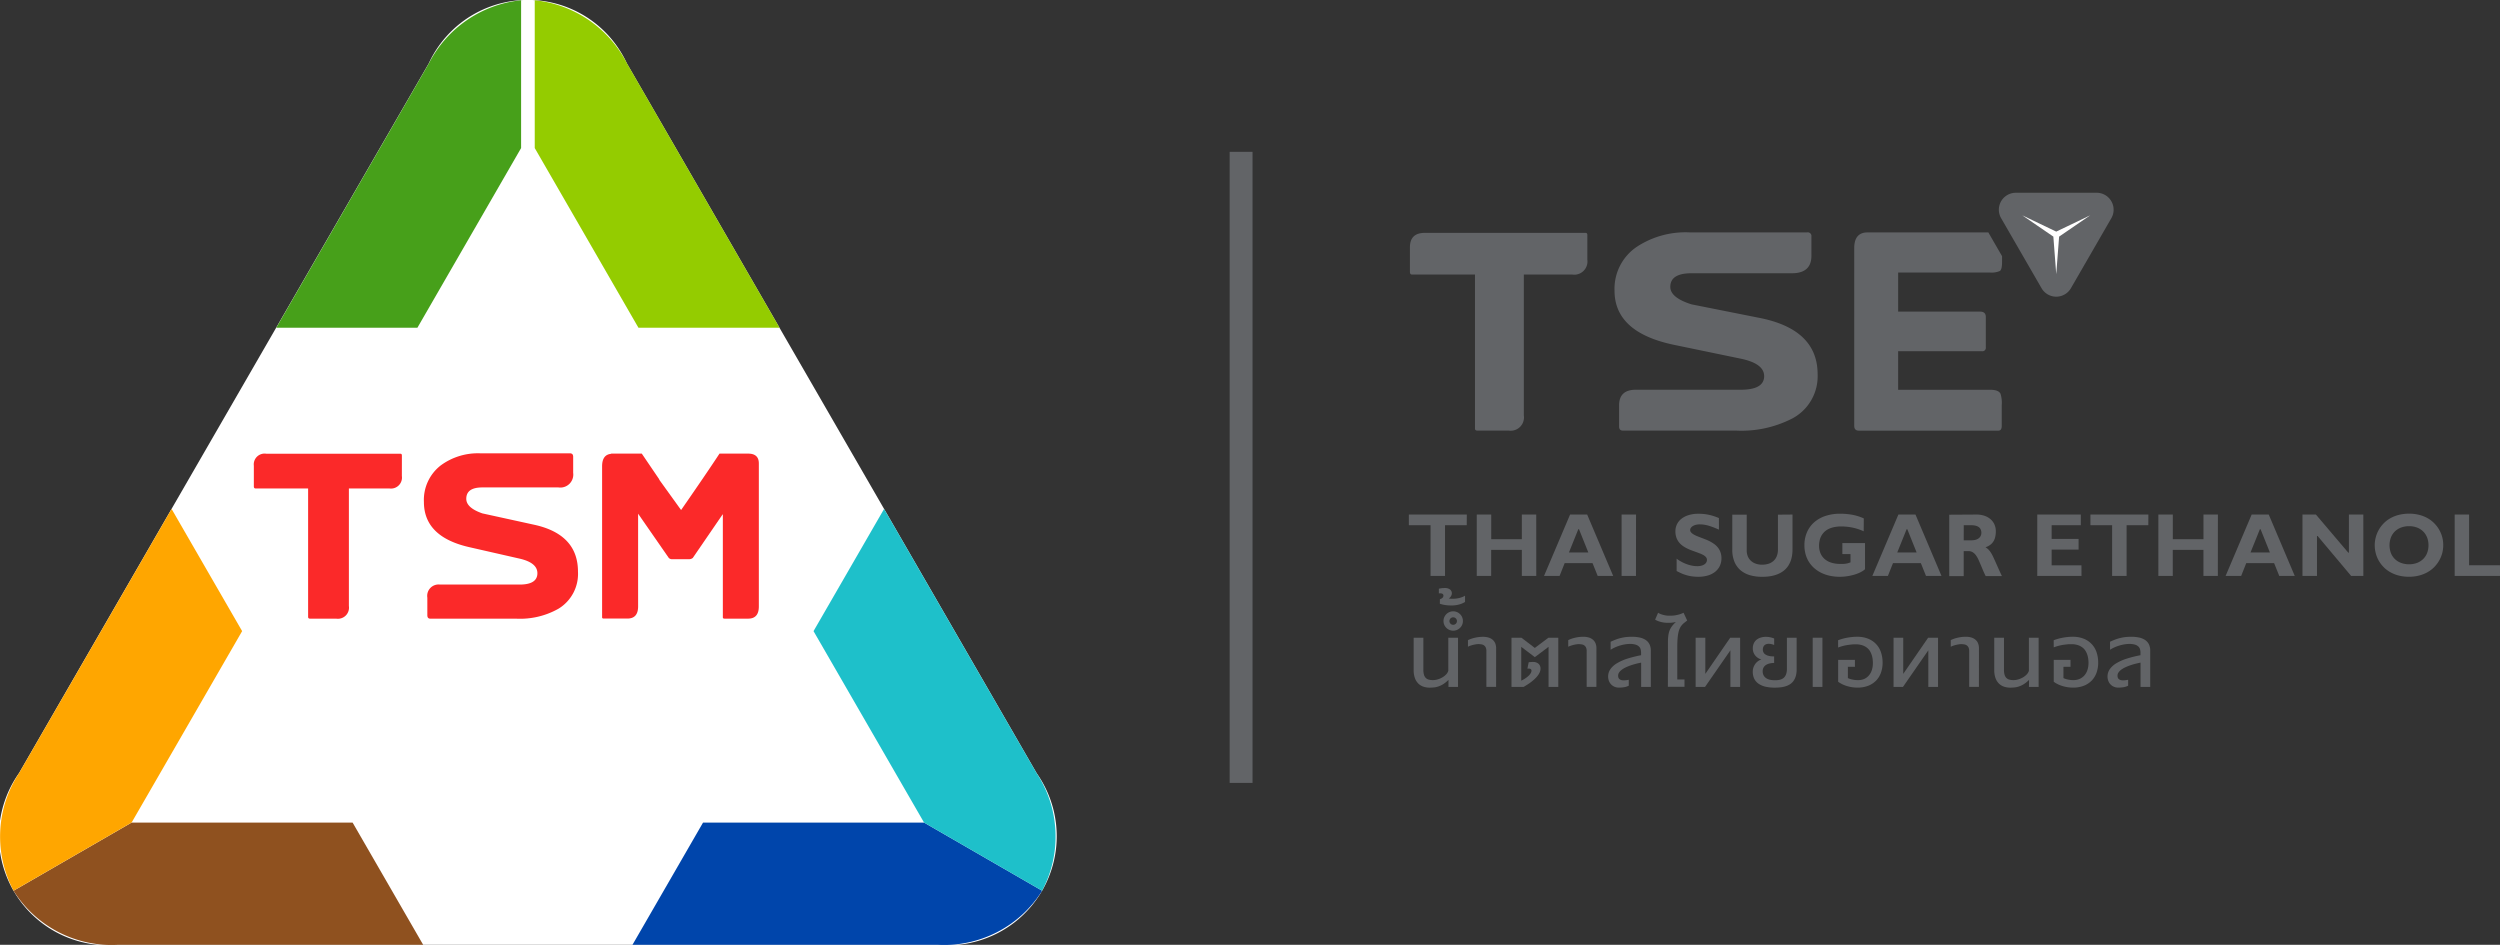 <svg xmlns="http://www.w3.org/2000/svg" width="163.921" height="61.948" viewBox="0 0 163.921 61.948"><rect x="0" y="0" width="163.921" height="61.948" fill="#333333" stroke="none"/><g id="Group_1731" data-name="Group 1731" transform="translate(-176.482 -207.869)"><g id="Group_1719" data-name="Group 1719" transform="translate(268.858 241.552)"><g id="Group_1718" data-name="Group 1718" transform="translate(0)"><path id="Path_7104" data-name="Path 7104" d="M408.535,291.933h-1.424v3.327h-.949v-3.327h-1.423v-.7h3.8Z" transform="translate(-404.739 -291.179)" fill="#626467"></path><path id="Path_7105" data-name="Path 7105" d="M419.647,295.26H418.7v-1.708h-2.011v1.708h-.944v-4.026h.948l0,1.617H418.7v-1.617h.945Z" transform="translate(-411.292 -291.179)" fill="#626467"></path><path id="Path_7106" data-name="Path 7106" d="M431.173,295.26h-1.016l-.338-.841h-1.827l-.334.841h-1.02l1.709-4.026h1.12Zm-2.243-3.066h-.043l-.615,1.526h1.27Z" transform="translate(-417.775 -291.179)" fill="#626467"></path><path id="Path_7107" data-name="Path 7107" d="M440.143,295.26H439.2v-4.026h.947Z" transform="translate(-425.251 -291.179)" fill="#626467"></path><path id="Path_7108" data-name="Path 7108" d="M450.781,292.143q-.21-.094-.382-.159c-.115-.044-.223-.079-.323-.108a2.065,2.065,0,0,0-.283-.06,1.9,1.9,0,0,0-.265-.019,1.032,1.032,0,0,0-.257.029.732.732,0,0,0-.2.08.41.41,0,0,0-.13.119.239.239,0,0,0-.047.141.234.234,0,0,0,.06.156.677.677,0,0,0,.162.132,1.714,1.714,0,0,0,.235.115c.089.036.181.072.278.109s.2.075.3.116a2.673,2.673,0,0,1,.3.14,2.11,2.11,0,0,1,.276.178,1.2,1.2,0,0,1,.228.23,1.064,1.064,0,0,1,.155.3,1.119,1.119,0,0,1,.058.371,1.166,1.166,0,0,1-.112.518,1.09,1.09,0,0,1-.31.382,1.4,1.4,0,0,1-.477.238,2.121,2.121,0,0,1-.607.082,2.982,2.982,0,0,1-.46-.032,2.464,2.464,0,0,1-.366-.084A2.577,2.577,0,0,1,448.3,295c-.1-.046-.194-.094-.293-.144v-.809a2.275,2.275,0,0,0,.311.2,2.547,2.547,0,0,0,.342.156,2.264,2.264,0,0,0,.354.1,1.818,1.818,0,0,0,.348.035,1.031,1.031,0,0,0,.266-.032.646.646,0,0,0,.2-.086.382.382,0,0,0,.124-.131.326.326,0,0,0,.043-.164.269.269,0,0,0-.06-.173.6.6,0,0,0-.163-.136,1.633,1.633,0,0,0-.241-.113c-.092-.035-.188-.071-.29-.108s-.2-.072-.3-.111a2.959,2.959,0,0,1-.3-.135,1.869,1.869,0,0,1-.276-.175,1.154,1.154,0,0,1-.227-.231,1.083,1.083,0,0,1-.154-.3,1.217,1.217,0,0,1-.057-.386,1.029,1.029,0,0,1,.41-.839,1.46,1.46,0,0,1,.477-.234,2.171,2.171,0,0,1,.625-.083q.166,0,.326.015a3.023,3.023,0,0,1,.323.047,3.429,3.429,0,0,1,.333.087c.114.036.233.08.358.134Z" transform="translate(-430.449 -291.098)" fill="#626467"></path><path id="Path_7109" data-name="Path 7109" d="M461.1,291.234v2.284a2.311,2.311,0,0,1-.07.6,1.627,1.627,0,0,1-.2.462,1.351,1.351,0,0,1-.308.339,1.669,1.669,0,0,1-.4.228,2.157,2.157,0,0,1-.472.129,3.333,3.333,0,0,1-.523.04,2.85,2.85,0,0,1-.8-.1,1.7,1.7,0,0,1-.624-.322,1.47,1.47,0,0,1-.406-.556,2.033,2.033,0,0,1-.145-.805v-2.291h.947v2.352a.965.965,0,0,0,.075.389.828.828,0,0,0,.209.293.917.917,0,0,0,.319.182,1.249,1.249,0,0,0,.408.064,1.4,1.4,0,0,0,.391-.054.916.916,0,0,0,.331-.174.839.839,0,0,0,.228-.31,1.116,1.116,0,0,0,.085-.46v-2.282Z" transform="translate(-435.945 -291.179)" fill="#626467"></path><path id="Path_7110" data-name="Path 7110" d="M472.7,292.252a3.026,3.026,0,0,0-.376-.148,3.38,3.38,0,0,0-.378-.1c-.125-.024-.248-.043-.367-.054s-.235-.017-.344-.017a2.234,2.234,0,0,0-.494.049,1.491,1.491,0,0,0-.378.136,1.051,1.051,0,0,0-.275.207,1.107,1.107,0,0,0-.183.261,1.18,1.18,0,0,0-.1.3,1.615,1.615,0,0,0-.031.319,1.244,1.244,0,0,0,.1.5,1.022,1.022,0,0,0,.276.373,1.231,1.231,0,0,0,.434.232,1.915,1.915,0,0,0,.573.08c.063,0,.122,0,.178,0s.11-.006.164-.012a1.38,1.38,0,0,0,.159-.03,1.3,1.3,0,0,0,.163-.056h.014v-.55h-.533v-.719h1.485v1.714a1.051,1.051,0,0,1-.179.134,1.772,1.772,0,0,1-.237.121,2.6,2.6,0,0,1-.28.1c-.1.029-.2.055-.309.076s-.214.038-.323.049-.217.017-.325.017a3.041,3.041,0,0,1-.654-.067,2.484,2.484,0,0,1-.565-.195,2.089,2.089,0,0,1-.463-.31,1.864,1.864,0,0,1-.347-.411,1.893,1.893,0,0,1-.216-.5,2.154,2.154,0,0,1-.075-.578,2.125,2.125,0,0,1,.167-.858,1.855,1.855,0,0,1,.473-.654,2.121,2.121,0,0,1,.739-.416,3.017,3.017,0,0,1,.966-.146q.225,0,.438.021a3.987,3.987,0,0,1,.412.059,3.357,3.357,0,0,1,.374.1,2.564,2.564,0,0,1,.324.129Z" transform="translate(-442.877 -291.098)" fill="#626467"></path><path id="Path_7111" data-name="Path 7111" d="M484.366,295.26H483.35l-.338-.841h-1.827l-.334.841h-1.02l1.709-4.026h1.12Zm-2.243-3.066h-.043l-.615,1.526h1.27Z" transform="translate(-449.441 -291.179)" fill="#626467"></path><path id="Path_7112" data-name="Path 7112" d="M494.073,291.234a1.6,1.6,0,0,1,.541.085,1.174,1.174,0,0,1,.4.232.976.976,0,0,1,.248.348,1.087,1.087,0,0,1,.085.429,1.719,1.719,0,0,1-.034.348.963.963,0,0,1-.112.3.859.859,0,0,1-.208.236,1.064,1.064,0,0,1-.323.166h0a.974.974,0,0,1,.206.164,1.344,1.344,0,0,1,.167.221,3.128,3.128,0,0,1,.156.3q.078.168.174.385l.166.372q.092.206.207.447H494.68q-.088-.176-.158-.342c-.047-.111-.092-.218-.135-.32q-.088-.21-.168-.388a1.74,1.74,0,0,0-.174-.309.791.791,0,0,0-.209-.2.5.5,0,0,0-.272-.074h-.324v1.637h-.947v-4.026Zm-.832,1.689h.51a1.024,1.024,0,0,0,.251-.029.616.616,0,0,0,.206-.091.458.458,0,0,0,.139-.155.45.45,0,0,0,.052-.223.52.52,0,0,0-.038-.2.386.386,0,0,0-.119-.157.567.567,0,0,0-.208-.1,1.159,1.159,0,0,0-.3-.034l-.467,0h-.023Z" transform="translate(-456.86 -291.179)" fill="#626467"></path><path id="Path_7113" data-name="Path 7113" d="M509.444,295.26h-2.9v-4.026H509.4v.7h-1.913v.9h1.766v.7h-1.766v1.028h1.955Z" transform="translate(-465.34 -291.179)" fill="#626467"></path><path id="Path_7114" data-name="Path 7114" d="M518.962,291.933h-1.424v3.327h-.949v-3.327h-1.423v-.7h3.8Z" transform="translate(-470.476 -291.179)" fill="#626467"></path><path id="Path_7115" data-name="Path 7115" d="M530.073,295.26h-.945v-1.708h-2.011v1.708h-.944v-4.026h.947l0,1.617h2.011v-1.617h.945Z" transform="translate(-477.028 -291.179)" fill="#626467"></path><path id="Path_7116" data-name="Path 7116" d="M541.6,295.26h-1.016l-.338-.841h-1.827l-.334.841h-1.02l1.709-4.026h1.12Zm-2.243-3.066h-.043l-.615,1.526h1.27Z" transform="translate(-483.512 -291.179)" fill="#626467"></path><path id="Path_7117" data-name="Path 7117" d="M553.515,295.26h-.8l-2.2-2.62h-.041v2.62h-.95v-4.026h.881l2.122,2.5h.041v-2.5h.946Z" transform="translate(-490.93 -291.179)" fill="#626467"></path><path id="Path_7118" data-name="Path 7118" d="M565.725,293.165a2.058,2.058,0,0,1-.066.519,2.013,2.013,0,0,1-.2.484,2.065,2.065,0,0,1-.32.425,1.959,1.959,0,0,1-.44.337,2.28,2.28,0,0,1-.555.222,2.614,2.614,0,0,1-.663.08,2.681,2.681,0,0,1-.674-.08,2.224,2.224,0,0,1-.558-.223,1.976,1.976,0,0,1-.44-.338,2,2,0,0,1-.511-.91,2.105,2.105,0,0,1-.065-.517,2.021,2.021,0,0,1,.063-.5,2.043,2.043,0,0,1,.5-.909,1.934,1.934,0,0,1,.437-.346,2.286,2.286,0,0,1,.563-.23,2.839,2.839,0,0,1,1.376,0,2.279,2.279,0,0,1,.561.232,1.939,1.939,0,0,1,.435.347,2.045,2.045,0,0,1,.5.907A2.088,2.088,0,0,1,565.725,293.165Zm-.967,0a1.365,1.365,0,0,0-.093-.514,1.128,1.128,0,0,0-.261-.394,1.162,1.162,0,0,0-.4-.252,1.443,1.443,0,0,0-.518-.089,1.466,1.466,0,0,0-.522.089,1.165,1.165,0,0,0-.406.252,1.126,1.126,0,0,0-.262.394,1.471,1.471,0,0,0,0,1.03,1.116,1.116,0,0,0,.262.393,1.177,1.177,0,0,0,.406.251,1.475,1.475,0,0,0,.522.089,1.453,1.453,0,0,0,.518-.089,1.173,1.173,0,0,0,.4-.251,1.118,1.118,0,0,0,.261-.393A1.366,1.366,0,0,0,564.758,293.165Z" transform="translate(-497.902 -291.098)" fill="#626467"></path><path id="Path_7119" data-name="Path 7119" d="M577.153,295.26h-2.972v-4.026h.945v3.327h2.026Z" transform="translate(-505.608 -291.179)" fill="#626467"></path><path id="Path_7120" data-name="Path 7120" d="M407.8,313.952a1.793,1.793,0,0,1-.345.281,1.524,1.524,0,0,1-.321.153,1.3,1.3,0,0,1-.3.064c-.094.009-.182.013-.266.013a1.265,1.265,0,0,1-.422-.068.868.868,0,0,1-.333-.21.975.975,0,0,1-.218-.36,1.538,1.538,0,0,1-.078-.516v-2.118h.637v2.1a1.114,1.114,0,0,0,.042.334.483.483,0,0,0,.122.207.432.432,0,0,0,.2.107,1.041,1.041,0,0,0,.264.03,1.149,1.149,0,0,0,.3-.044,1.346,1.346,0,0,0,.3-.125,1.126,1.126,0,0,0,.254-.193.614.614,0,0,0,.153-.247v-2.172h.637v3.228H407.8Z" transform="translate(-405.202 -303.058)" fill="#626467"></path><path id="Path_7121" data-name="Path 7121" d="M409.678,303.892a.409.409,0,0,0,.176-.1.19.19,0,0,0,.056-.135.132.132,0,0,0-.032-.094.163.163,0,0,0-.077-.046.35.35,0,0,0-.1-.013.893.893,0,0,0-.091,0v-.3a1.2,1.2,0,0,1,.166-.033,1.615,1.615,0,0,1,.223-.014.536.536,0,0,1,.348.1.313.313,0,0,1,.1.338.479.479,0,0,1-.041.094.5.5,0,0,1-.064.086.335.335,0,0,1-.084.066,1.436,1.436,0,0,0,.146.018c.055,0,.11.005.163,0a1.525,1.525,0,0,0,.2-.014,1.946,1.946,0,0,0,.208-.041,1.619,1.619,0,0,0,.193-.064.87.87,0,0,0,.158-.082v.412a1.407,1.407,0,0,1-.4.17,1.883,1.883,0,0,1-.486.061,2.812,2.812,0,0,1-.409-.028,1.9,1.9,0,0,1-.357-.086Z" transform="translate(-407.642 -298.284)" fill="#626467"></path><path id="Path_7122" data-name="Path 7122" d="M410.354,307.544a.62.62,0,0,1,.05-.248.653.653,0,0,1,.136-.2.635.635,0,0,1,.9,0,.644.644,0,0,1,.137.2.625.625,0,0,1,.05.248.619.619,0,0,1-.05.248.632.632,0,0,1-.137.2.643.643,0,0,1-.2.136.636.636,0,0,1-.5,0,.635.635,0,0,1-.337-.337A.613.613,0,0,1,410.354,307.544Zm.389,0a.231.231,0,0,0,.02.1.243.243,0,0,0,.131.131.241.241,0,0,0,.191,0,.25.25,0,0,0,.131-.131.241.241,0,0,0,0-.191.246.246,0,0,0-.131-.131.241.241,0,0,0-.191,0,.239.239,0,0,0-.131.131A.233.233,0,0,0,410.743,307.546Zm3.06,4.318h-.637v-2.349a.536.536,0,0,0-.045-.238.357.357,0,0,0-.119-.139.419.419,0,0,0-.171-.063,1.36,1.36,0,0,0-.2-.015.962.962,0,0,0-.14.013q-.085.013-.181.035a1.859,1.859,0,0,0-.189.055,1.112,1.112,0,0,0-.164.069V308.8a1.732,1.732,0,0,1,.172-.074,2.061,2.061,0,0,1,.232-.072,2.792,2.792,0,0,1,.277-.053,2.331,2.331,0,0,1,.311-.02,1.222,1.222,0,0,1,.354.048.731.731,0,0,1,.273.145.609.609,0,0,1,.173.243.875.875,0,0,1,.056.346Z" transform="translate(-408.082 -300.509)" fill="#626467"></path><path id="Path_7123" data-name="Path 7123" d="M421.371,314.415v-3.226h.65l.879.67.891-.67h.647v3.226H423.8l0-2.628-.9.676h0l-.89-.676v2.219a2.433,2.433,0,0,0,.263-.149,1.608,1.608,0,0,0,.207-.161.823.823,0,0,0,.139-.163.4.4,0,0,0,.061-.156.154.154,0,0,0-.01-.085.132.132,0,0,0-.044-.05.166.166,0,0,0-.06-.023.394.394,0,0,0-.061-.006h-.042l-.049,0,.084-.414.1-.012c.038,0,.075-.007.114-.008s.076,0,.112,0a.434.434,0,0,1,.094.011.563.563,0,0,1,.144.053.411.411,0,0,1,.113.088.4.4,0,0,1,.073.124.468.468,0,0,1,.026.161.577.577,0,0,1-.049.231,1.079,1.079,0,0,1-.131.224,1.725,1.725,0,0,1-.193.214,2.8,2.8,0,0,1-.234.2c-.083.064-.167.123-.254.178s-.17.106-.251.153Z" transform="translate(-414.64 -303.058)" fill="#626467"></path><path id="Path_7124" data-name="Path 7124" d="M432.4,314.321h-.637v-2.348a.537.537,0,0,0-.045-.238.354.354,0,0,0-.12-.139.415.415,0,0,0-.17-.063,1.36,1.36,0,0,0-.2-.015.977.977,0,0,0-.14.013c-.056.008-.117.02-.18.035a1.883,1.883,0,0,0-.189.055,1.122,1.122,0,0,0-.165.069v-.436a1.8,1.8,0,0,1,.172-.074,2.04,2.04,0,0,1,.232-.072,2.771,2.771,0,0,1,.277-.053,2.337,2.337,0,0,1,.311-.02,1.223,1.223,0,0,1,.354.048.732.732,0,0,1,.273.145.609.609,0,0,1,.173.243.875.875,0,0,1,.056.346Z" transform="translate(-420.103 -302.966)" fill="#626467"></path><path id="Path_7125" data-name="Path 7125" d="M439.193,314.32l0-1.592q-.194.038-.381.087c-.125.034-.243.07-.355.111a2.969,2.969,0,0,0-.31.132,1.355,1.355,0,0,0-.245.153.708.708,0,0,0-.161.175.361.361,0,0,0-.059.194.459.459,0,0,0,.015.113.215.215,0,0,0,.064.108.324.324,0,0,0,.14.073.66.66,0,0,0,.244.011c.052,0,.1-.01.136-.015s.073-.011.1-.018v.387a.951.951,0,0,1-.3.1,2.17,2.17,0,0,1-.344.028.719.719,0,0,1-.3-.061.67.67,0,0,1-.224-.161.688.688,0,0,1-.138-.23.779.779,0,0,1-.047-.269.835.835,0,0,1,.153-.495,1.4,1.4,0,0,1,.435-.387,3.249,3.249,0,0,1,.681-.3,7.873,7.873,0,0,1,.892-.222c0-.026,0-.048,0-.065s0-.038,0-.065a.98.98,0,0,0-.025-.238.4.4,0,0,0-.106-.193.539.539,0,0,0-.223-.13,1.238,1.238,0,0,0-.38-.048,1.955,1.955,0,0,0-.287.023,2.584,2.584,0,0,0-.327.071,2.76,2.76,0,0,0-.335.12,2.117,2.117,0,0,0-.315.168v-.525q.2-.092.368-.155a2.931,2.931,0,0,1,.34-.1,2.578,2.578,0,0,1,.336-.056c.113-.011.231-.016.355-.016a2.375,2.375,0,0,1,.512.051,1.116,1.116,0,0,1,.39.161.73.73,0,0,1,.248.283.93.93,0,0,1,.087.422v2.374Z" transform="translate(-423.961 -302.964)" fill="#626467"></path><path id="Path_7126" data-name="Path 7126" d="M445.485,309.438c0-.147,0-.28,0-.4s.008-.226.017-.323a1.8,1.8,0,0,1,.047-.269,1.189,1.189,0,0,1,.089-.234,1.309,1.309,0,0,1,.144-.22,2.184,2.184,0,0,1,.215-.226l0-.009a.939.939,0,0,1-.111.026l-.119.018c-.039,0-.075.008-.107.009l-.073,0H445.5c-.034,0-.076,0-.124,0s-.1-.008-.157-.015-.117-.019-.181-.034a1.685,1.685,0,0,1-.194-.06,1.369,1.369,0,0,1-.2-.094l.193-.451a1.216,1.216,0,0,0,.247.111,1.729,1.729,0,0,0,.23.057,1.289,1.289,0,0,0,.18.021l.1,0h.117a1.633,1.633,0,0,0,.208-.017,2.376,2.376,0,0,0,.276-.057,1.748,1.748,0,0,0,.314-.118l.237.51q-.106.08-.194.151a1.159,1.159,0,0,0-.16.155.89.89,0,0,0-.127.2,1.319,1.319,0,0,0-.093.282,2.834,2.834,0,0,0-.056.4q-.019.234-.019.563v2.114h.473v.481h-1.09Z" transform="translate(-428.496 -300.659)" fill="#626467"></path><path id="Path_7127" data-name="Path 7127" d="M451.2,311.189h.635v2.372l1.633-2.372h.649v3.226h-.637v-2.4l-1.663,2.4H451.2Z" transform="translate(-432.396 -303.058)" fill="#626467"></path><path id="Path_7128" data-name="Path 7128" d="M483.268,311.189h.635v2.372l1.633-2.372h.649v3.226h-.637v-2.4l-1.663,2.4h-.617Z" transform="translate(-451.487 -303.058)" fill="#626467"></path><path id="Path_7129" data-name="Path 7129" d="M463.35,313.186a1.532,1.532,0,0,1-.059.45,1.027,1.027,0,0,1-.16.323.862.862,0,0,1-.24.216,1.23,1.23,0,0,1-.3.129,1.781,1.781,0,0,1-.334.062q-.174.017-.346.017a2.694,2.694,0,0,1-.577-.057,1.354,1.354,0,0,1-.454-.183.865.865,0,0,1-.3-.325,1.017,1.017,0,0,1-.106-.482.807.807,0,0,1,.052-.3.893.893,0,0,1,.133-.236.79.79,0,0,1,.179-.167.692.692,0,0,1,.191-.093v-.01a.721.721,0,0,1-.223-.1.73.73,0,0,1-.331-.616.8.8,0,0,1,.064-.33.662.662,0,0,1,.18-.239A.782.782,0,0,1,461,311.1a1.133,1.133,0,0,1,.343-.049,1.338,1.338,0,0,1,.245.024,1.813,1.813,0,0,1,.288.083v.428a1.053,1.053,0,0,0-.182-.057.765.765,0,0,0-.166-.021.486.486,0,0,0-.182.03.315.315,0,0,0-.191.206.486.486,0,0,0-.022.147.413.413,0,0,0,.032.157.343.343,0,0,0,.107.138.623.623,0,0,0,.2.1,1.153,1.153,0,0,0,.316.047h.086v.43a1.417,1.417,0,0,0-.28.031.782.782,0,0,0-.24.093.494.494,0,0,0-.167.165.459.459,0,0,0-.063.246.549.549,0,0,0,.071.3.529.529,0,0,0,.185.182.775.775,0,0,0,.255.092,1.579,1.579,0,0,0,.281.025c.057,0,.117,0,.178-.007a.913.913,0,0,0,.181-.032.681.681,0,0,0,.168-.074.48.48,0,0,0,.139-.133.675.675,0,0,0,.095-.209,1.125,1.125,0,0,0,.035-.3v-2.032h.637Z" transform="translate(-437.923 -302.978)" fill="#626467"></path><path id="Path_7130" data-name="Path 7130" d="M470.17,311.189h.637v3.226h-.637Z" transform="translate(-443.69 -303.058)" fill="#626467"></path><path id="Path_7131" data-name="Path 7131" d="M474.284,311.263c.082-.032.173-.062.272-.091s.2-.052.31-.073.219-.037.331-.048a3.315,3.315,0,0,1,.331-.017,1.9,1.9,0,0,1,.724.128,1.434,1.434,0,0,1,.843.89,2.055,2.055,0,0,1,.107.676,1.941,1.941,0,0,1-.107.658,1.432,1.432,0,0,1-.316.519,1.465,1.465,0,0,1-.518.341,1.914,1.914,0,0,1-.713.123,2.383,2.383,0,0,1-.673-.1,1.886,1.886,0,0,1-.587-.284v-1.436h1.1v.457h-.463v.738c.023.012.055.026.1.041a1.231,1.231,0,0,0,.142.043c.054.013.114.024.181.034a1.484,1.484,0,0,0,.215.015A1.01,1.01,0,0,0,476,313.8a.894.894,0,0,0,.314-.242,1.031,1.031,0,0,0,.189-.359,1.491,1.491,0,0,0,.062-.437q0-.1-.013-.23a1.445,1.445,0,0,0-.053-.268,1.27,1.27,0,0,0-.114-.269.819.819,0,0,0-.2-.234.994.994,0,0,0-.307-.166,1.31,1.31,0,0,0-.435-.064c-.1,0-.2,0-.3.013s-.2.023-.3.041-.2.04-.292.067a2.393,2.393,0,0,0-.265.089Z" transform="translate(-446.139 -302.966)" fill="#626467"></path><path id="Path_7132" data-name="Path 7132" d="M494.378,314.321h-.637v-2.348a.536.536,0,0,0-.045-.238.356.356,0,0,0-.119-.139.416.416,0,0,0-.171-.063,1.362,1.362,0,0,0-.2-.015.971.971,0,0,0-.14.013q-.085.013-.181.035a1.878,1.878,0,0,0-.189.055,1.137,1.137,0,0,0-.164.069v-.436a1.721,1.721,0,0,1,.172-.074,2.034,2.034,0,0,1,.232-.072,2.776,2.776,0,0,1,.278-.053,2.33,2.33,0,0,1,.311-.02,1.227,1.227,0,0,1,.355.048.73.73,0,0,1,.272.145.61.61,0,0,1,.173.243.883.883,0,0,1,.056.346Z" transform="translate(-457 -302.966)" fill="#626467"></path><path id="Path_7133" data-name="Path 7133" d="M501.871,313.952a1.806,1.806,0,0,1-.345.281,1.518,1.518,0,0,1-.321.153,1.3,1.3,0,0,1-.3.064c-.094.009-.182.013-.265.013a1.265,1.265,0,0,1-.422-.068.867.867,0,0,1-.333-.21.974.974,0,0,1-.218-.36,1.538,1.538,0,0,1-.078-.516v-2.118h.637v2.1a1.116,1.116,0,0,0,.042.334.484.484,0,0,0,.122.207.432.432,0,0,0,.2.107,1.039,1.039,0,0,0,.264.03,1.152,1.152,0,0,0,.3-.044,1.347,1.347,0,0,0,.3-.125,1.127,1.127,0,0,0,.254-.193.613.613,0,0,0,.153-.247v-2.172h.637v3.228h-.633Z" transform="translate(-461.205 -303.058)" fill="#626467"></path><path id="Path_7134" data-name="Path 7134" d="M509.214,311.263c.082-.032.173-.062.272-.091s.2-.052.31-.073.219-.037.331-.048a3.316,3.316,0,0,1,.331-.017,1.9,1.9,0,0,1,.724.128,1.434,1.434,0,0,1,.843.89,2.065,2.065,0,0,1,.107.676,1.95,1.95,0,0,1-.107.658,1.437,1.437,0,0,1-.316.519,1.457,1.457,0,0,1-.518.341,1.914,1.914,0,0,1-.714.123,2.378,2.378,0,0,1-.673-.1,1.882,1.882,0,0,1-.587-.284v-1.436h1.1v.457h-.463v.738c.024.012.056.026.1.041a1.219,1.219,0,0,0,.141.043c.055.013.114.024.181.034a1.488,1.488,0,0,0,.215.015,1.008,1.008,0,0,0,.441-.087.9.9,0,0,0,.314-.242,1.045,1.045,0,0,0,.189-.359,1.506,1.506,0,0,0,.062-.437q0-.1-.013-.23a1.444,1.444,0,0,0-.053-.268,1.273,1.273,0,0,0-.115-.269.821.821,0,0,0-.2-.234.985.985,0,0,0-.307-.166,1.309,1.309,0,0,0-.435-.064c-.1,0-.2,0-.3.013s-.2.023-.3.041-.2.04-.292.067a2.419,2.419,0,0,0-.265.089Z" transform="translate(-466.933 -302.966)" fill="#626467"></path><path id="Path_7135" data-name="Path 7135" d="M520.1,314.32l0-1.592q-.194.038-.381.087c-.125.034-.243.07-.354.111a2.931,2.931,0,0,0-.31.132,1.362,1.362,0,0,0-.246.153.725.725,0,0,0-.161.175.36.36,0,0,0-.059.194.459.459,0,0,0,.015.113.22.22,0,0,0,.063.108.325.325,0,0,0,.14.073.659.659,0,0,0,.244.011c.052,0,.1-.01.136-.015s.072-.011.1-.018v.387a.951.951,0,0,1-.3.1,2.167,2.167,0,0,1-.344.028.72.72,0,0,1-.3-.061.668.668,0,0,1-.223-.161.681.681,0,0,1-.138-.23.78.78,0,0,1-.047-.269.837.837,0,0,1,.153-.495,1.4,1.4,0,0,1,.435-.387,3.249,3.249,0,0,1,.681-.3,7.864,7.864,0,0,1,.892-.222c0-.026,0-.048,0-.065s0-.038,0-.065a.971.971,0,0,0-.024-.238.409.409,0,0,0-.106-.193.54.54,0,0,0-.224-.13,1.235,1.235,0,0,0-.379-.048,1.956,1.956,0,0,0-.287.023,2.588,2.588,0,0,0-.327.071,2.731,2.731,0,0,0-.335.12,2.12,2.12,0,0,0-.315.168v-.525c.13-.061.253-.113.368-.155a2.953,2.953,0,0,1,.34-.1,2.6,2.6,0,0,1,.336-.056c.112-.011.231-.016.354-.016a2.383,2.383,0,0,1,.512.051,1.113,1.113,0,0,1,.39.161.731.731,0,0,1,.249.283.937.937,0,0,1,.087.422v2.374Z" transform="translate(-472.124 -302.964)" fill="#626467"></path></g></g><g id="Group_1725" data-name="Group 1725" transform="translate(176.482 207.869)"><g id="Group_1721" data-name="Group 1721"><g id="Group_1720" data-name="Group 1720"><path id="Path_7136" data-name="Path 7136" d="M237.953,269.817H184.228a7.15,7.15,0,0,1-6.5-11.255l26.862-46.527a7.15,7.15,0,0,1,13,0l26.862,46.527a7.15,7.15,0,0,1-6.5,11.255Z" transform="translate(-176.482 -207.869)" fill="#fff"></path></g></g><g id="Group_1722" data-name="Group 1722" transform="translate(0 33.37)"><path id="Path_7137" data-name="Path 7137" d="M185.536,349.154h20l-4.626-8.012H186.418l-7.739,4.469A7.585,7.585,0,0,0,185.536,349.154Z" transform="translate(-177.79 -320.576)" fill="#8f511f"></path><path id="Path_7138" data-name="Path 7138" d="M177.731,307.649a7.583,7.583,0,0,0-.36,7.711l7.74-4.469,7.247-12.553-4.626-8.012Z" transform="translate(-176.482 -290.326)" fill="#ffa600"></path></g><g id="Group_1723" data-name="Group 1723" transform="translate(41.468 33.37)"><path id="Path_7139" data-name="Path 7139" d="M298.95,349.154h-20l4.626-8.012h14.494l7.74,4.469A7.585,7.585,0,0,1,298.95,349.154Z" transform="translate(-278.947 -320.576)" fill="#0045ab"></path><path id="Path_7140" data-name="Path 7140" d="M322.913,307.649a7.584,7.584,0,0,1,.36,7.711l-7.74-4.469-7.247-12.553,4.626-8.012Z" transform="translate(-296.412 -290.326)" fill="#1ec0ca"></path></g><g id="Group_1724" data-name="Group 1724" transform="translate(16.644 29.721)"><path id="Path_7141" data-name="Path 7141" d="M227.314,282.84a.721.721,0,0,1-.816.816H223.84v7.708a.728.728,0,0,1-.816.83h-1.716c-.094,0-.141-.037-.141-.113v-8.425h-3.446c-.075,0-.113-.047-.113-.14v-1.35a.709.709,0,0,1,.816-.788h8.791c.065,0,.1.038.1.113Z" transform="translate(-217.608 -281.349)" fill="#fb2929"></path><path id="Path_7142" data-name="Path 7142" d="M255.269,289.072a2.672,2.672,0,0,1-1.266,2.42,5.112,5.112,0,0,1-2.771.661h-5.64q-.2,0-.2-.225v-1.154a.746.746,0,0,1,.83-.858h5.219q1.167,0,1.167-.745,0-.688-1.168-.956l-3.29-.75q-2.983-.675-2.983-2.967a2.863,2.863,0,0,1,1.111-2.4,4.118,4.118,0,0,1,2.6-.787h5.866c.14,0,.21.075.21.225v1.055a.851.851,0,0,1-.97.956H249q-1.055,0-1.055.746,0,.59,1.055.956l3.4.745Q255.269,286.624,255.269,289.072Z" transform="translate(-234.016 -281.308)" fill="#fb2929"></path><path id="Path_7143" data-name="Path 7143" d="M284.3,291.392q0,.8-.7.8h-1.547c-.075,0-.113-.028-.113-.085v-6.752h-.014l-1.956,2.855a.4.4,0,0,1-.267.085h-1.083a.3.3,0,0,1-.225-.085l-2.011-2.9v6.076q0,.8-.7.8h-1.561c-.066,0-.1-.028-.1-.085v-9.9q0-.759.591-.816v-.014h2.011l1.153,1.7h-.016l1.44,2q1.7-2.451,2.519-3.7H283.6q.7,0,.7.647Z" transform="translate(-251.188 -281.349)" fill="#fb2929"></path></g><path id="Path_7144" data-name="Path 7144" d="M269.171,212.06a7.687,7.687,0,0,0-6.053-4.151V217.6l6.8,11.782h9.252Z" transform="translate(-228.056 -207.893)" fill="#94cc00"></path><path id="Path_7145" data-name="Path 7145" d="M237.3,207.909a7.687,7.687,0,0,0-6.053,4.151l-10,17.323H230.5l6.8-11.782Z" transform="translate(-203.132 -207.893)" fill="#47a01a"></path></g><g id="Group_1729" data-name="Group 1729" transform="translate(268.929 220.509)"><g id="Group_1727" data-name="Group 1727" transform="translate(0 2.598)"><g id="Group_1726" data-name="Group 1726"><path id="Path_7146" data-name="Path 7146" d="M416.546,247.358a.865.865,0,0,1-.978.978h-3.186v9.237a.872.872,0,0,1-.977.995h-2.057c-.113,0-.169-.045-.169-.135v-10.1h-4.13q-.135,0-.135-.169v-1.618q0-.944.978-.944h10.535c.079,0,.119.045.119.135Z" transform="translate(-404.914 -245.571)" fill="#626467"></path><path id="Path_7147" data-name="Path 7147" d="M451.385,254.826a3.135,3.135,0,0,1-1.669,2.9,7.282,7.282,0,0,1-3.653.792h-7.436q-.26,0-.26-.27v-1.382q0-1.028,1.094-1.028h6.879q1.539,0,1.539-.893,0-.825-1.539-1.145L442,252.9q-3.932-.809-3.932-3.556a3.319,3.319,0,0,1,1.465-2.881,5.808,5.808,0,0,1,3.43-.944H450.7a.242.242,0,0,1,.278.27v1.264q0,1.147-1.28,1.147h-6.582q-1.391,0-1.391.893,0,.708,1.391,1.146l4.487.894Q451.386,251.892,451.385,254.826Z" transform="translate(-424.653 -245.521)" fill="#626467"></path></g></g><g id="Group_1728" data-name="Group 1728" transform="translate(29.133)"><path id="Path_7148" data-name="Path 7148" d="M485.782,248.151a1.367,1.367,0,0,0,.667-.1q.144-.1.144-.59v-.38l-.9-1.559h-7.917q-.876,0-.876,1.029V258.2q0,.32.3.32h9.153q.219,0,.219-.32v-1.365a1.946,1.946,0,0,0-.084-.741q-.135-.253-.659-.253h-6.05v-2.529h5.495a.224.224,0,0,0,.254-.253v-1.989q0-.354-.372-.354h-5.376v-2.562Z" transform="translate(-476.901 -242.923)" fill="#626467"></path><path id="Path_7149" data-name="Path 7149" d="M505.053,245.358l2.65-4.589a1.112,1.112,0,0,0-.963-1.669h-5.3a1.112,1.112,0,0,0-.963,1.669l2.65,4.589A1.112,1.112,0,0,0,505.053,245.358Z" transform="translate(-490.846 -239.101)" fill="#626467"></path><path id="Path_7150" data-name="Path 7150" d="M506.351,243.822l2.226-1.067-2.037,1.395-.189,2.461-.189-2.461-2.037-1.395Z" transform="translate(-493.107 -241.276)" fill="#fff"></path></g></g><g id="Group_1730" data-name="Group 1730" transform="translate(257.109 217.824)"><rect id="Rectangle_237" data-name="Rectangle 237" width="1.5" height="41.379" fill="#626467"></rect></g></g></svg>